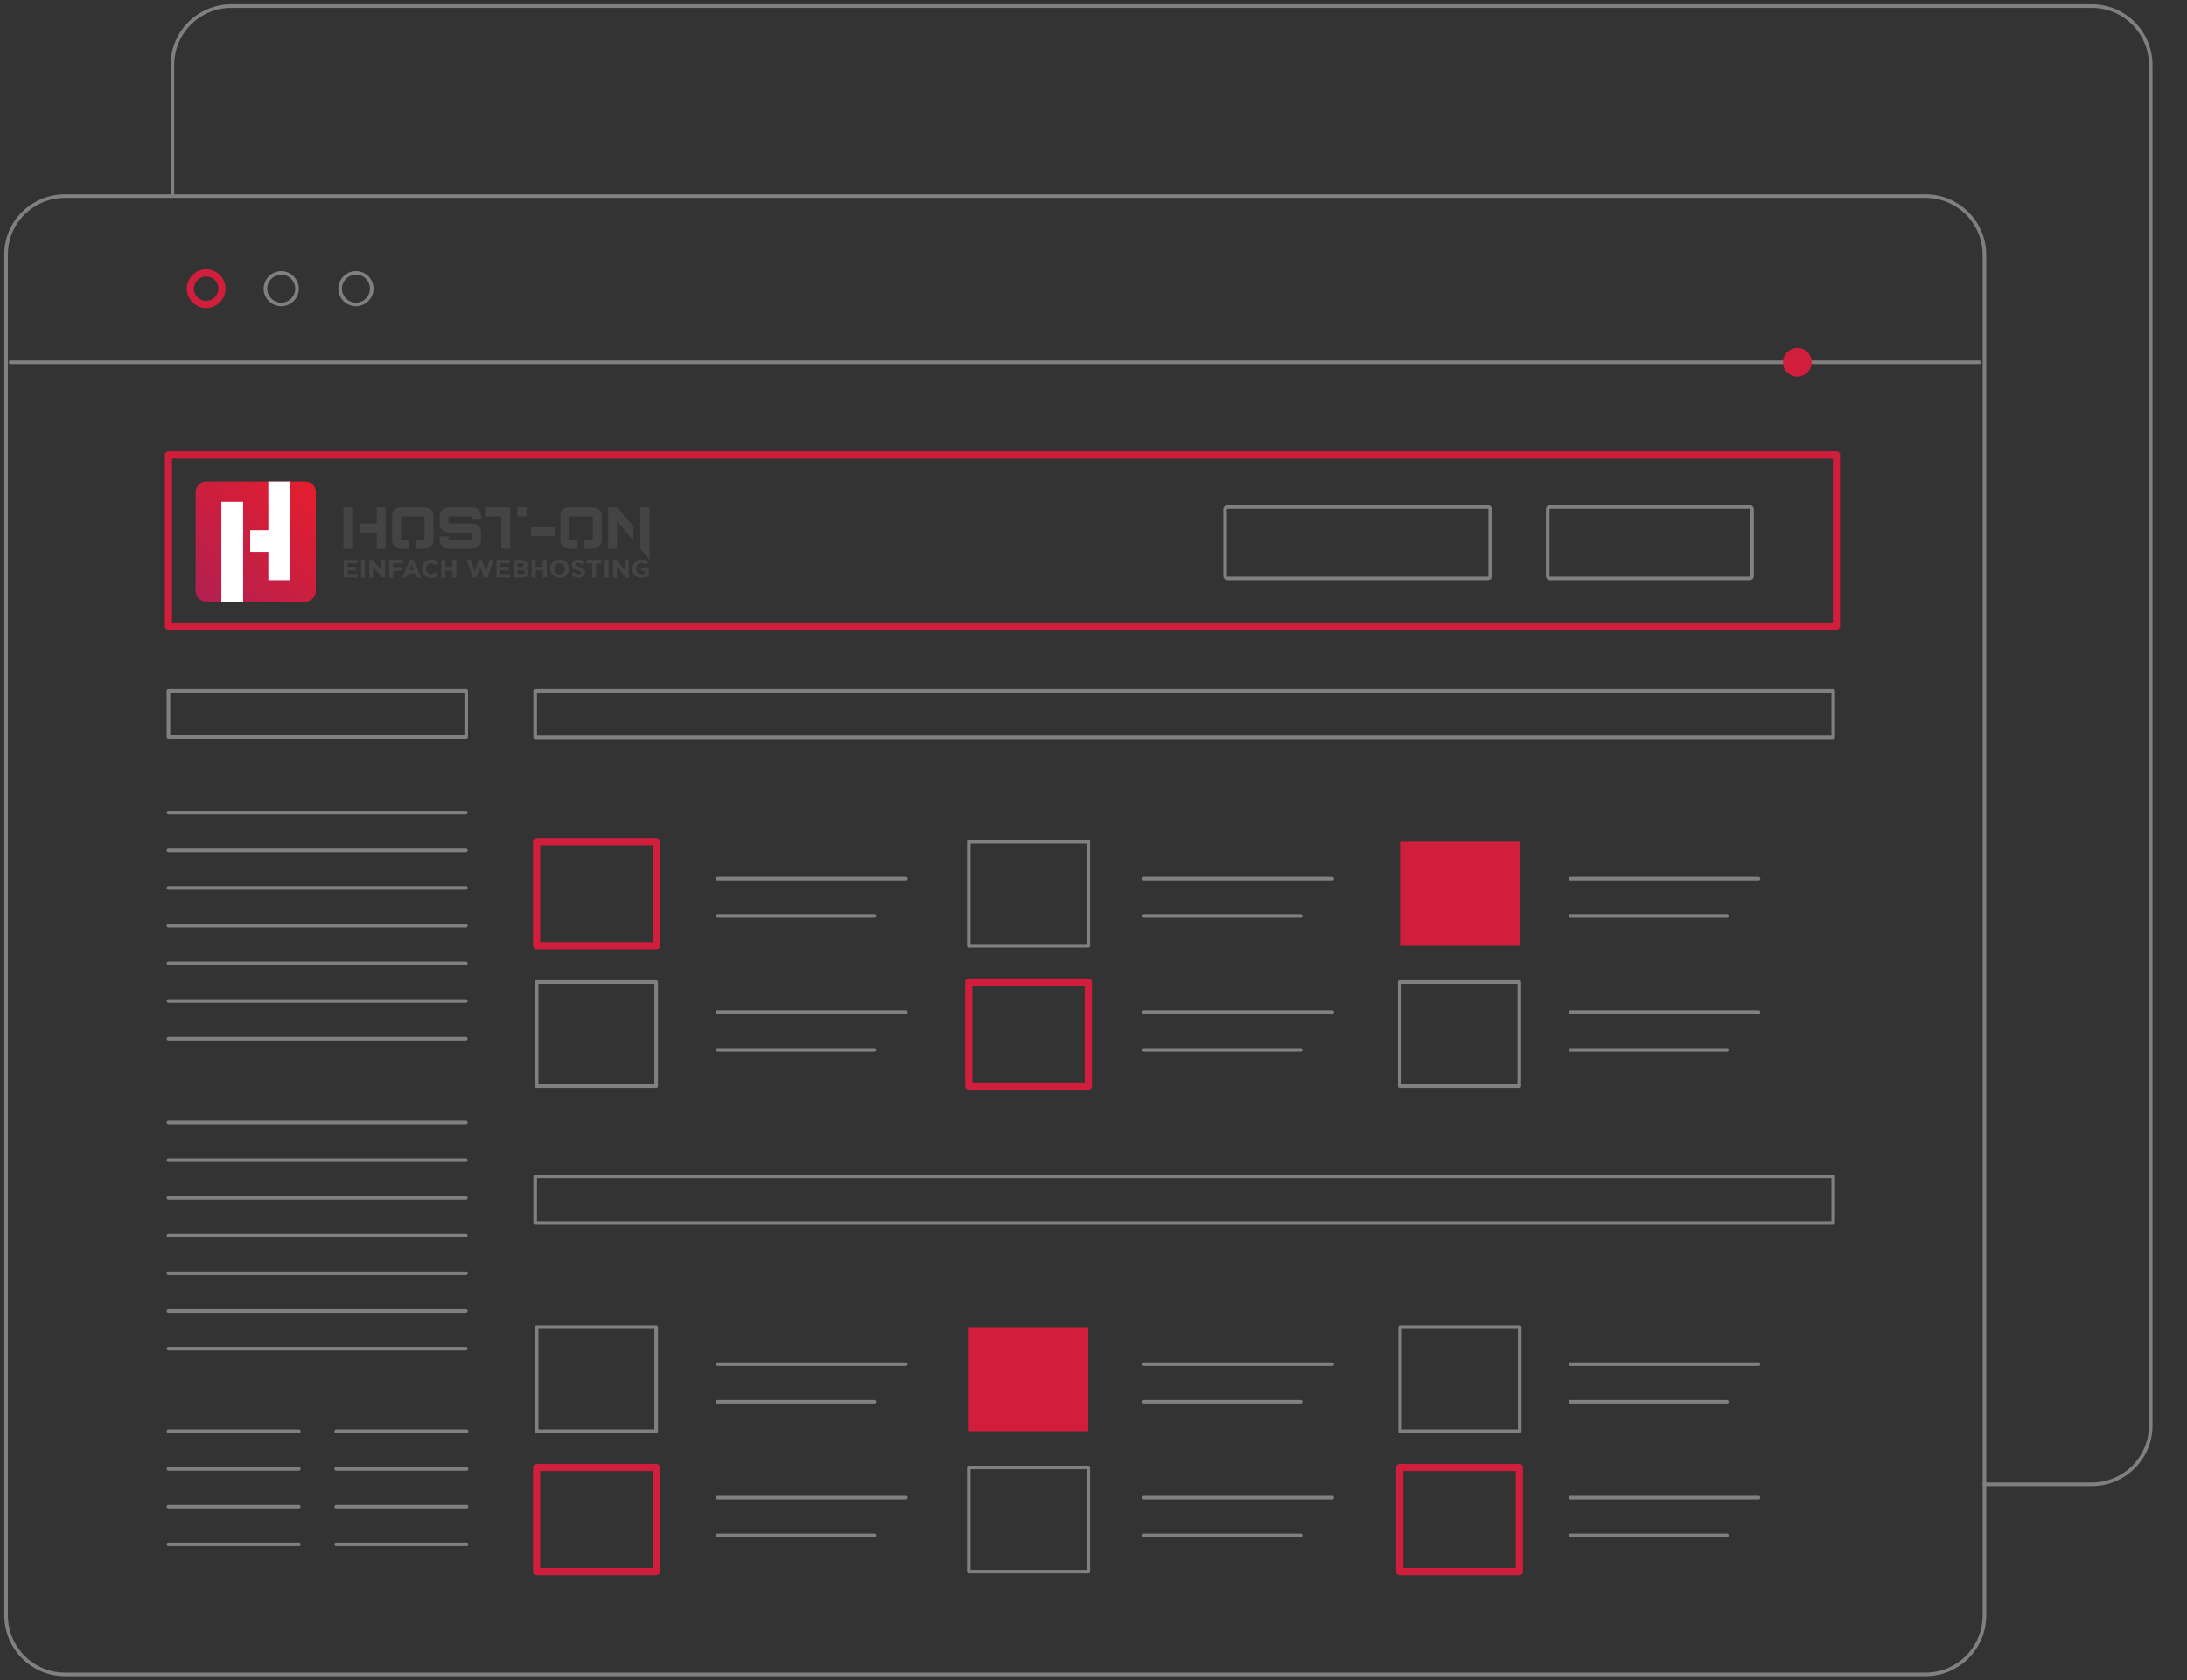 <?xml version="1.0" encoding="UTF-8" standalone="no"?>
<!-- Generator: Adobe Illustrator 24.3.0, SVG Export Plug-In . SVG Version: 6.00 Build 0)  -->

<svg
   version="1.1"
   id="Layer_1"
   x="0px"
   y="0px"
   viewBox="0 0 608.9 468"
   style="enable-background:new 0 0 608.9 468;"
   xml:space="preserve"
   sodipodi:docname="hostonpanel.svg"
   inkscape:version="1.2.2 (732a01da63, 2022-12-09)"
   xmlns:inkscape="http://www.inkscape.org/namespaces/inkscape"
   xmlns:sodipodi="http://sodipodi.sourceforge.net/DTD/sodipodi-0.dtd"
   xmlns="http://www.w3.org/2000/svg"
   xmlns:svg="http://www.w3.org/2000/svg"><rect x="0" y="0" width="608.9" height="468" fill="#333333" stroke="none"/><defs
   id="defs71"><clipPath
     clipPathUnits="userSpaceOnUse"
     id="clipPath1502"><path
       d="m 28.024,239.495 c -11.289,0 -20.441,-9.152 -20.441,-20.441 v 0 -191.466 c 0,-11.291 9.152,-20.443 20.441,-20.443 v 0 H 219.49 c 11.29,0 20.442,9.152 20.442,20.443 v 0 191.466 c 0,11.289 -9.152,20.441 -20.442,20.441 v 0 z"
       id="path1500" /></clipPath><linearGradient
     x1="0"
     y1="0"
     x2="1"
     y2="0"
     gradientUnits="userSpaceOnUse"
     gradientTransform="matrix(220.375,220.375,220.375,-220.375,13.57,13.133)"
     spreadMethod="pad"
     id="linearGradient1512"><stop
       style="stop-opacity:1;stop-color:#b31f50"
       offset="0"
       id="stop1508" /><stop
       style="stop-opacity:1;stop-color:#e41e2d"
       offset="1"
       id="stop1510" /></linearGradient><clipPath
     clipPathUnits="userSpaceOnUse"
     id="clipPath1522"><path
       d="M 0,245.217 H 895.652 V 0 H 0 Z"
       id="path1520" /></clipPath></defs><sodipodi:namedview
   id="namedview69"
   pagecolor="#ffffff"
   bordercolor="#000000"
   borderopacity="0.25"
   inkscape:showpageshadow="2"
   inkscape:pageopacity="0.0"
   inkscape:pagecheckerboard="0"
   inkscape:deskcolor="#d1d1d1"
   showgrid="false"
   inkscape:zoom="0.88568377"
   inkscape:cx="362.43184"
   inkscape:cy="144.52111"
   inkscape:window-width="1920"
   inkscape:window-height="1009"
   inkscape:window-x="1912"
   inkscape:window-y="-8"
   inkscape:window-maximized="1"
   inkscape:current-layer="Layer_1" />
<style
   type="text/css"
   id="style2">
	.controlpanel0{fill:none;stroke:#808080;stroke-linecap:round;stroke-linejoin:round;stroke-miterlimit:10;}
	.controlpanel1{fill:none;stroke:#d11e3c;stroke-width:2;stroke-linecap:round;stroke-linejoin:round;stroke-miterlimit:10;}
	.controlpanel2{fill:#d11e3c;}
	.controlpanel3{fill:#808080;}
</style>
<path
   class="controlpanel0"
   d="M48,54.6V18.1C48,9,55.4,1.7,64.4,1.7h518c9.1,0,16.4,7.4,16.4,16.4V397c0,9.1-7.4,16.4-16.4,16.4h-29.9"
   id="path4" />
<path
   class="controlpanel0"
   d="M18.1,54.6h518c9.1,0,16.4,7.4,16.4,16.4v378.9c0,9.1-7.4,16.4-16.4,16.4h-518c-9.1,0-16.4-7.4-16.4-16.4V71  C1.6,62,9,54.6,18.1,54.6z"
   id="path6" />
<path
   id="svg-concept"
   class="controlpanel1"
   d="M61.8,80.4c0,2.4-2,4.4-4.4,4.4s-4.4-2-4.4-4.4s2-4.4,4.4-4.4C59.9,76,61.8,78,61.8,80.4z"
   style="stroke:#d11e3c;stroke-opacity:1" />
<path
   class="controlpanel0"
   d="M82.7,80.4c0,2.4-2,4.4-4.4,4.4s-4.4-2-4.4-4.4s2-4.4,4.4-4.4S82.7,78,82.7,80.4z M103.5,80.4  c0,2.4-2,4.4-4.4,4.4s-4.4-2-4.4-4.4s2-4.4,4.4-4.4C101.6,76,103.5,78,103.5,80.4z M2.9,100.9h548.2"
   id="path9" />
<path
   id="path11"
   class="controlpanel1"
   d="M46.9,126.7h464.4v47.7H46.9V126.7z"
   style="stroke:#d11e3c;stroke-opacity:1" />
<path
   class="controlpanel0"
   d="M46.9,192.4h82.9v12.9H46.9V192.4z M149,192.4h361.4v13H149V192.4z"
   id="path13" />
<path
   id="path15"
   class="controlpanel1"
   d="M149.4,234.4h33.3v29h-33.3V234.4z"
   style="stroke:#d11e3c;stroke-opacity:1" />
<path
   class="controlpanel0"
   d="M269.7,234.4H303v29h-33.3V234.4z"
   id="path17" />
<g
   id="g20"
   style="fill:#d11e3c;fill-opacity:1">
	<path
   id="svg-ico"
   class="controlpanel2"
   d="M389.8,234.4h33.3v29h-33.3V234.4z"
   style="fill:#d11e3c;fill-opacity:1" />

		<animate
   accumulate="none"
   additive="replace"
   attributeName="opacity"
   calcMode="linear"
   dur="1s"
   fill="remove"
   repeatCount="indefinite"
   restart="always"
   values="0;1;0">
		</animate>

		<animate
   accumulate="none"
   additive="replace"
   attributeName="fill"
   begin="0s"
   calcMode="linear"
   dur="1s"
   fill="freeze"
   from="#ffffff"
   restart="always"
   to="#ee5486">
		</animate>
</g>
<path
   class="controlpanel0"
   d="M149.4,273.5h33.3v29h-33.3V273.5z"
   id="path22" />
<path
   id="path24"
   class="controlpanel1"
   d="M269.7,273.5H303v29h-33.3V273.5z"
   style="stroke:#d11e3c;stroke-opacity:1" />
<path
   class="controlpanel0"
   d="M389.7,273.5H423v29h-33.3V273.5z M46.9,226.3h82.8 M46.9,236.8h82.8"
   id="path26" />
<path
   class="controlpanel0"
   d="M199.8,244.7h52.4 M199.8,255.1h43.6 M318.5,244.7h52.4 M318.5,255.1h43.6 M437.2,244.7h52.4 M437.2,255.1h43.6   M199.8,281.9h52.4 M199.8,292.4h43.6 M318.5,281.9h52.4 M318.5,292.4h43.6 M437.2,281.9h52.4 M437.2,292.4h43.6"
   id="path28" />
<path
   class="controlpanel0"
   d="M149,327.6h361.4v13H149V327.6z M149.4,369.6h33.3v29h-33.3V369.6z"
   id="path30" />
<g
   id="g34"
   style="fill:#d11e3c;fill-opacity:1">
	<path
   id="path32"
   class="controlpanel2"
   d="M269.7,369.6H303v29h-33.3V369.6z"
   style="fill:#d11e3c;fill-opacity:1" />

		<animate
   accumulate="none"
   additive="replace"
   attributeName="opacity"
   calcMode="linear"
   dur="1s"
   fill="remove"
   repeatCount="indefinite"
   restart="always"
   values="0;1;0">
		</animate>

		<animate
   accumulate="none"
   additive="replace"
   attributeName="fill"
   begin="0.5s"
   calcMode="linear"
   dur="1s"
   fill="freeze"
   from="#ffffff"
   restart="always"
   to="#ee5486">
		</animate>
</g>
<path
   class="controlpanel0"
   d="M389.8,369.6h33.3v29h-33.3V369.6z"
   id="path36" />
<path
   id="path38"
   class="controlpanel1"
   d="M149.4,408.7h33.3v29h-33.3V408.7z"
   style="stroke:#d11e3c;stroke-opacity:1" />
<path
   class="controlpanel0"
   d="M269.7,408.7H303v29h-33.3V408.7z"
   id="path40" />
<path
   id="path42"
   class="controlpanel1"
   d="M389.7,408.7H423v29h-33.3V408.7z"
   style="stroke:#d11e3c;stroke-opacity:1" />
<path
   class="controlpanel0"
   d="M199.8,379.9h52.4 M199.8,390.4h43.6 M318.5,379.9h52.4 M318.5,390.4h43.6 M437.2,379.9h52.4 M437.2,390.4h43.6   M199.8,417.1h52.4 M199.8,427.6h43.6 M318.5,417.1h52.4 M318.5,427.6h43.6 M437.2,417.1h52.4 M437.2,427.6h43.6"
   id="path44" />
<path
   class="controlpanel0"
   d="M46.9,247.3h82.8 M46.9,257.8h82.8 M46.9,268.3h82.8"
   id="path46" />
<path
   class="controlpanel0"
   d="M46.9,278.8h82.8 M46.9,289.3h82.8"
   id="path48" />
<path
   class="controlpanel0"
   d="M46.9,312.6h82.8 M46.9,323.1h82.8 M46.9,333.6h82.8 M46.9,344.1h82.8"
   id="path50" />
<path
   class="controlpanel0"
   d="M46.9,354.6h82.8 M46.9,365.1h82.8"
   id="path52" />
<path
   class="controlpanel0"
   d="M46.9,375.6h82.8 M46.9,398.6h36.3 M46.9,409.1h36.3 M46.9,419.6h36.3 M46.9,430.1h36.3 M93.6,398.6h36.3   M93.6,409.1h36.3"
   id="path54" />
<path
   class="controlpanel0"
   d="M93.6,419.6h36.3 M93.6,430.1h36.3"
   id="path56" />
<path
   class="controlpanel0"
   d="M414.9,160.5c0,0.3-0.3,0.6-0.7,0.6h-72.4c-0.4,0-0.7-0.3-0.7-0.6v-18.7c0-0.3,0.3-0.6,0.7-0.6h72.4  c0.4,0,0.7,0.3,0.7,0.6V160.5z M487.8,160.5c0,0.3-0.3,0.6-0.6,0.6h-55.7c-0.3,0-0.6-0.3-0.6-0.6v-18.7c0-0.3,0.2-0.6,0.6-0.6h55.7  c0.3,0,0.6,0.3,0.6,0.6V160.5z"
   id="path58" />
<g
   id="g62">

</g>
<g
   id="g66"
   style="fill:#d11e3c;fill-opacity:1">
	<path
   id="path64"
   class="controlpanel2"
   d="M504.4,100.9c0,2.2-1.8,4-4,4s-4-1.8-4-4s1.8-4,4-4S504.4,98.6,504.4,100.9z"
   style="fill:#d11e3c;fill-opacity:1" />

		<animateMotion
   accumulate="none"
   additive="replace"
   begin="0s"
   calcMode="paced"
   dur="12s"
   fill="remove"
   path="M40, 0 -495 0 45 0"
   repeatCount="indefinite"
   restart="always">
		</animateMotion>
</g>
<g
   id="g1494"
   inkscape:label="Source File"
   transform="matrix(0.144,0,0,-0.144,53.384,168.593)"><g
     id="g1496"><g
       id="g1498"
       clip-path="url(#clipPath1502)"><g
         id="g1504"><g
           id="g1506"><path
             d="m 28.024,239.495 c -11.289,0 -20.441,-9.152 -20.441,-20.441 v 0 -191.466 c 0,-11.291 9.152,-20.443 20.441,-20.443 v 0 H 219.49 c 11.29,0 20.442,9.152 20.442,20.443 v 0 191.466 c 0,11.289 -9.152,20.441 -20.442,20.441 v 0 z"
             style="fill:url(#linearGradient1512);stroke:none"
             id="path1514" /></g></g></g></g><g
     id="g1516"><g
       id="g1518"
       clip-path="url(#clipPath1522)"><g
         id="g1524"
         transform="translate(301.608,67.72)"><path
           d="M 0,0 H 16.132 V 6.697 H 0 v 6.942 h 18.331 v 6.696 h -25.81 v -34.217 h 26.055 v 6.697 L 0,-7.185 Z"
           style="fill:#444444;fill-opacity:1;fill-rule:nonzero;stroke:none"
           id="path1526" /></g><path
         d="m 327.227,53.838 h 7.528 v 34.217 h -7.528 z"
         style="fill:#444444;fill-opacity:1;fill-rule:nonzero;stroke:none"
         id="path1528" /><g
         id="g1530"
         transform="translate(366.286,66.987)"><path
           d="m 0,0 -16.034,21.068 h -6.941 v -34.217 h 7.431 V 8.603 L 1.027,-13.149 H 7.43 V 21.068 H 0 Z"
           style="fill:#444444;fill-opacity:1;fill-rule:nonzero;stroke:none"
           id="path1532" /></g><g
         id="g1534"
         transform="translate(389.462,81.212)"><path
           d="M 0,0 H 18.527 V 6.843 H -7.528 V -27.374 H 0 v 13.246 h 16.327 v 6.845 L 0,-7.283 Z"
           style="fill:#444444;fill-opacity:1;fill-rule:nonzero;stroke:none"
           id="path1536" /></g><g
         id="g1538"
         transform="translate(420.654,68.16)"><path
           d="M 0,0 4.546,11.097 9.092,0 Z m 1.173,20.14 -14.665,-34.463 h 7.675 l 3.129,7.675 h 14.469 l 3.129,-7.675 h 7.869 L 8.115,20.14 Z"
           style="fill:#444444;fill-opacity:1;fill-rule:nonzero;stroke:none"
           id="path1540" /></g><g
         id="g1542"
         transform="translate(462.795,60.192)"><path
           d="m 0,0 c -5.866,0 -9.923,4.889 -9.923,10.755 v 0.097 c 0,5.866 4.154,10.657 9.923,10.657 3.47,0 6.061,-1.467 8.749,-3.862 l 4.791,5.523 c -3.128,3.129 -7.088,5.28 -13.492,5.28 -10.509,0 -17.842,-7.968 -17.842,-17.695 v -0.099 c 0,-9.824 7.48,-17.596 17.55,-17.596 6.647,0 10.509,2.346 14.029,6.11 L 8.994,4.009 C 6.305,1.516 3.911,0 0,0"
           style="fill:#444444;fill-opacity:1;fill-rule:nonzero;stroke:none"
           id="path1544" /></g><g
         id="g1546"
         transform="translate(504.008,74.515)"><path
           d="m 0,0 h -13.882 v 13.54 h -7.528 v -34.217 h 7.528 V -6.94 H 0 V -20.677 H 7.529 V 13.54 H 0 Z"
           style="fill:#444444;fill-opacity:1;fill-rule:nonzero;stroke:none"
           id="path1548" /></g><g
         id="g1550"
         transform="translate(568.735,64.885)"><path
           d="m 0,0 -7.674,23.269 h -6.452 L -21.802,0 -28.889,23.17 h -8.066 l 11.683,-34.461 h 6.55 l 7.724,22.388 7.723,-22.388 h 6.55 L 14.958,23.17 H 7.089 Z"
           style="fill:#444444;fill-opacity:1;fill-rule:nonzero;stroke:none"
           id="path1552" /></g><g
         id="g1554"
         transform="translate(596.752,67.72)"><path
           d="M 0,0 H 16.131 V 6.697 H 0 v 6.942 h 18.332 v 6.696 h -25.81 v -34.217 h 26.054 v 6.697 L 0,-7.185 Z"
           style="fill:#444444;fill-opacity:1;fill-rule:nonzero;stroke:none"
           id="path1556" /></g><g
         id="g1558"
         transform="translate(643.635,64.152)"><path
           d="m 0,0 c 0,-2.543 -2.005,-3.716 -5.328,-3.716 h -8.947 v 7.529 h 8.703 C -1.662,3.813 0,2.396 0,0.097 Z m -14.275,17.304 h 7.431 c 3.178,0 4.937,-1.222 4.937,-3.519 v -0.098 c 0,-2.542 -2.101,-3.617 -5.426,-3.617 h -6.942 z M 1.074,7.577 c 2.446,1.271 4.498,3.568 4.498,7.381 v 0.097 c 0,2.299 -0.782,4.254 -2.346,5.818 -2.005,2.004 -4.986,3.03 -8.945,3.03 h -15.888 v -34.217 h 16.279 c 7.722,0 12.806,3.128 12.806,9.385 v 0.097 c 0,4.546 -2.444,6.893 -6.404,8.409"
           style="fill:#444444;fill-opacity:1;fill-rule:nonzero;stroke:none"
           id="path1560" /></g><g
         id="g1562"
         transform="translate(678.737,74.515)"><path
           d="m 0,0 h -13.882 v 13.54 h -7.528 v -34.217 h 7.528 V -6.94 H 0 V -20.677 H 7.529 V 13.54 H 0 Z"
           style="fill:#444444;fill-opacity:1;fill-rule:nonzero;stroke:none"
           id="path1564" /></g><g
         id="g1566"
         transform="translate(721.464,70.849)"><path
           d="m 0,0 c 0,-5.865 -4.203,-10.656 -10.265,-10.656 -6.061,0 -10.363,4.889 -10.363,10.755 v 0.097 c 0,5.866 4.203,10.656 10.266,10.656 C -4.3,10.852 0,5.965 0,0.099 Z m -10.265,17.794 c -10.559,0 -18.233,-7.968 -18.233,-17.695 V 0 c 0,-9.727 7.577,-17.597 18.136,-17.597 10.558,0 18.233,7.967 18.233,17.696 v 0.097 c 0,9.727 -7.577,17.598 -18.136,17.598"
           style="fill:#444444;fill-opacity:1;fill-rule:nonzero;stroke:none"
           id="path1568" /></g><g
         id="g1570"
         transform="translate(749.677,74.32)"><path
           d="m 0,0 c -5.915,1.564 -7.381,2.2 -7.381,4.497 v 0.098 c 0,1.711 1.466,2.982 4.399,2.982 2.933,0 5.817,-1.271 8.897,-3.373 l 3.911,5.67 c -3.52,2.787 -7.674,4.351 -12.71,4.351 -7.039,0 -11.976,-4.107 -11.976,-10.314 V 3.813 c 0,-6.747 4.399,-8.75 11.34,-10.461 5.72,-1.418 6.893,-2.444 6.893,-4.351 v -0.098 c 0,-2.004 -1.809,-3.226 -4.937,-3.226 -3.911,0 -7.089,1.613 -10.217,4.155 l -4.449,-5.328 c 4.107,-3.716 9.288,-5.475 14.519,-5.475 7.381,0 12.563,3.814 12.563,10.607 v 0.099 C 10.852,-4.302 6.942,-1.858 0,0"
           style="fill:#444444;fill-opacity:1;fill-rule:nonzero;stroke:none"
           id="path1572" /></g><g
         id="g1574"
         transform="translate(763.905,81.115)"><path
           d="m 0,0 h 10.412 v -27.277 h 7.529 V 0 H 28.353 V 6.94 H 0 Z"
           style="fill:#444444;fill-opacity:1;fill-rule:nonzero;stroke:none"
           id="path1576" /></g><path
         d="m 798.372,53.838 h 7.528 v 34.217 h -7.528 z"
         style="fill:#444444;fill-opacity:1;fill-rule:nonzero;stroke:none"
         id="path1578" /><g
         id="g1580"
         transform="translate(837.432,66.987)"><path
           d="m 0,0 -16.034,21.068 h -6.94 v -34.217 h 7.429 V 8.603 L 1.026,-13.149 H 7.43 V 21.068 H 0 Z"
           style="fill:#444444;fill-opacity:1;fill-rule:nonzero;stroke:none"
           id="path1582" /></g><g
         id="g1584"
         transform="translate(869.308,67.037)"><path
           d="M 0,0 H 7.577 V -4.889 C 5.67,-6.257 3.275,-6.942 0.489,-6.942 c -6.061,0 -10.363,4.596 -10.363,10.853 v 0.097 c 0,5.817 4.35,10.656 9.825,10.656 3.91,0 6.355,-1.27 8.946,-3.47 l 4.741,5.719 c -3.52,3.031 -7.332,4.693 -13.443,4.693 -10.363,0 -17.94,-7.968 -17.94,-17.695 V 3.812 c 0,-10.168 7.333,-17.597 17.989,-17.597 6.257,0 11.097,2.444 14.616,5.426 V 6.501 H 0 Z"
           style="fill:#444444;fill-opacity:1;fill-rule:nonzero;stroke:none"
           id="path1586" /></g><g
         id="g1588"
         transform="translate(310.382,140.866)"><path
           d="M 0,0 V 17.347 48.704 H -17.235 V -31.357 H 0 Z"
           style="fill:#444444;fill-opacity:1;fill-rule:nonzero;stroke:none"
           id="path1590" /></g><g
         id="g1592"
         transform="translate(357.64,158.213)"><path
           d="M 0,0 H -33.591 V -17.347 H 0 v -31.356 h 17.236 v 80.06 H 0 Z"
           style="fill:#444444;fill-opacity:1;fill-rule:nonzero;stroke:none"
           id="path1594" /></g><g
         id="g1596"
         transform="translate(495.62,109.509)"><path
           d="m 0,0 h 47.148 c 9.006,0 16.457,7.338 16.457,16.457 v 15.789 c 0,9.119 -7.451,16.457 -16.457,16.457 H 0.778 v 14.011 h 45.369 v -6.56 h 17.458 v 7.449 c 0,9.119 -7.451,16.458 -16.457,16.458 L 0,80.061 c -9.117,0 -16.457,-7.339 -16.457,-16.458 V 47.814 c 0,-9.119 7.34,-16.457 16.457,-16.457 H 46.147 V 17.346 H 0.778 v 6.56 H -16.457 V 16.457 C -16.457,7.338 -9.117,0 0,0"
           style="fill:#444444;fill-opacity:1;fill-rule:nonzero;stroke:none"
           id="path1598" /></g><path
         d="m 702.21,150.874 h -46.37 v -17.013 h 46.37 z"
         style="fill:#444444;fill-opacity:1;fill-rule:nonzero;stroke:none"
         id="path1600" /><g
         id="g1602"
         transform="translate(403.891,109.509)"><path
           d="M 0,0 H 16.74 V 17.346 H 0.779 V 62.714 H 46.147 V 17.346 H 30.407 V 0 h 16.741 c 9.006,0 16.457,7.338 16.457,16.457 v 47.146 c 0,9.119 -7.451,16.458 -16.457,16.458 H 0 c -9.118,0 -16.457,-7.339 -16.457,-16.458 V 16.457 C -16.457,7.338 -9.118,0 0,0"
           style="fill:#444444;fill-opacity:1;fill-rule:nonzero;stroke:none"
           id="path1604" /></g><g
         id="g1606"
         transform="translate(776.375,189.57)"><path
           d="m 0,0 h -47.148 c -9.118,0 -16.457,-7.339 -16.457,-16.457 v -47.147 c 0,-9.119 7.339,-16.457 16.457,-16.457 h 16.629 v 17.346 H -46.37 v 45.369 H -1.001 V -62.715 H -16.852 V -80.061 H 0 c 9.006,0 16.457,7.338 16.457,16.457 v 47.147 C 16.457,-7.339 9.006,0 0,0"
           style="fill:#444444;fill-opacity:1;fill-rule:nonzero;stroke:none"
           id="path1608" /></g><path
         d="m 647.174,189.57 h -17.692 v -17.346 h 17.692 z"
         style="fill:#444444;fill-opacity:1;fill-rule:nonzero;stroke:none"
         id="path1610" /><g
         id="g1612"
         transform="translate(615.815,189.57)"><path
           d="m 0,0 h -48.702 v -17.346 h 31.357 V -80.061 H 0.002 v 41.365 H 0 Z"
           style="fill:#444444;fill-opacity:1;fill-rule:nonzero;stroke:none"
           id="path1614" /></g><g
         id="g1616"
         transform="translate(822.291,163.105)"><path
           d="m 0,0 31.367,-37.33 v 27.097 L 0.557,26.465 H -17.235 V -53.596 H 0 Z"
           style="fill:#444444;fill-opacity:1;fill-rule:nonzero;stroke:none"
           id="path1618" /></g><g
         id="g1620"
         transform="translate(867.658,189.57)"><path
           d="m 0,0 v -80.458 l 17.458,-20.777 V 0 Z"
           style="fill:#444444;fill-opacity:1;fill-rule:nonzero;stroke:none"
           id="path1622" /></g><g
         id="g1624"
         transform="translate(57.306,145.499)"><path
           d="m 0,0 v -42.093 -96.261 H 42.094 V -42.093 0 54.746 H 0 Z"
           style="fill:#ffffff;fill-opacity:1;fill-rule:nonzero;stroke:none"
           id="path1626" /></g><g
         id="g1628"
         transform="translate(148.115,239.495)"><path
           d="M 0,0 V -93.996 H -35.049 V -136.09 H 0 v -54.745 H 42.094 V 0 Z"
           style="fill:#ffffff;fill-opacity:1;fill-rule:nonzero;stroke:none"
           id="path1630" /></g></g></g></g></svg>
